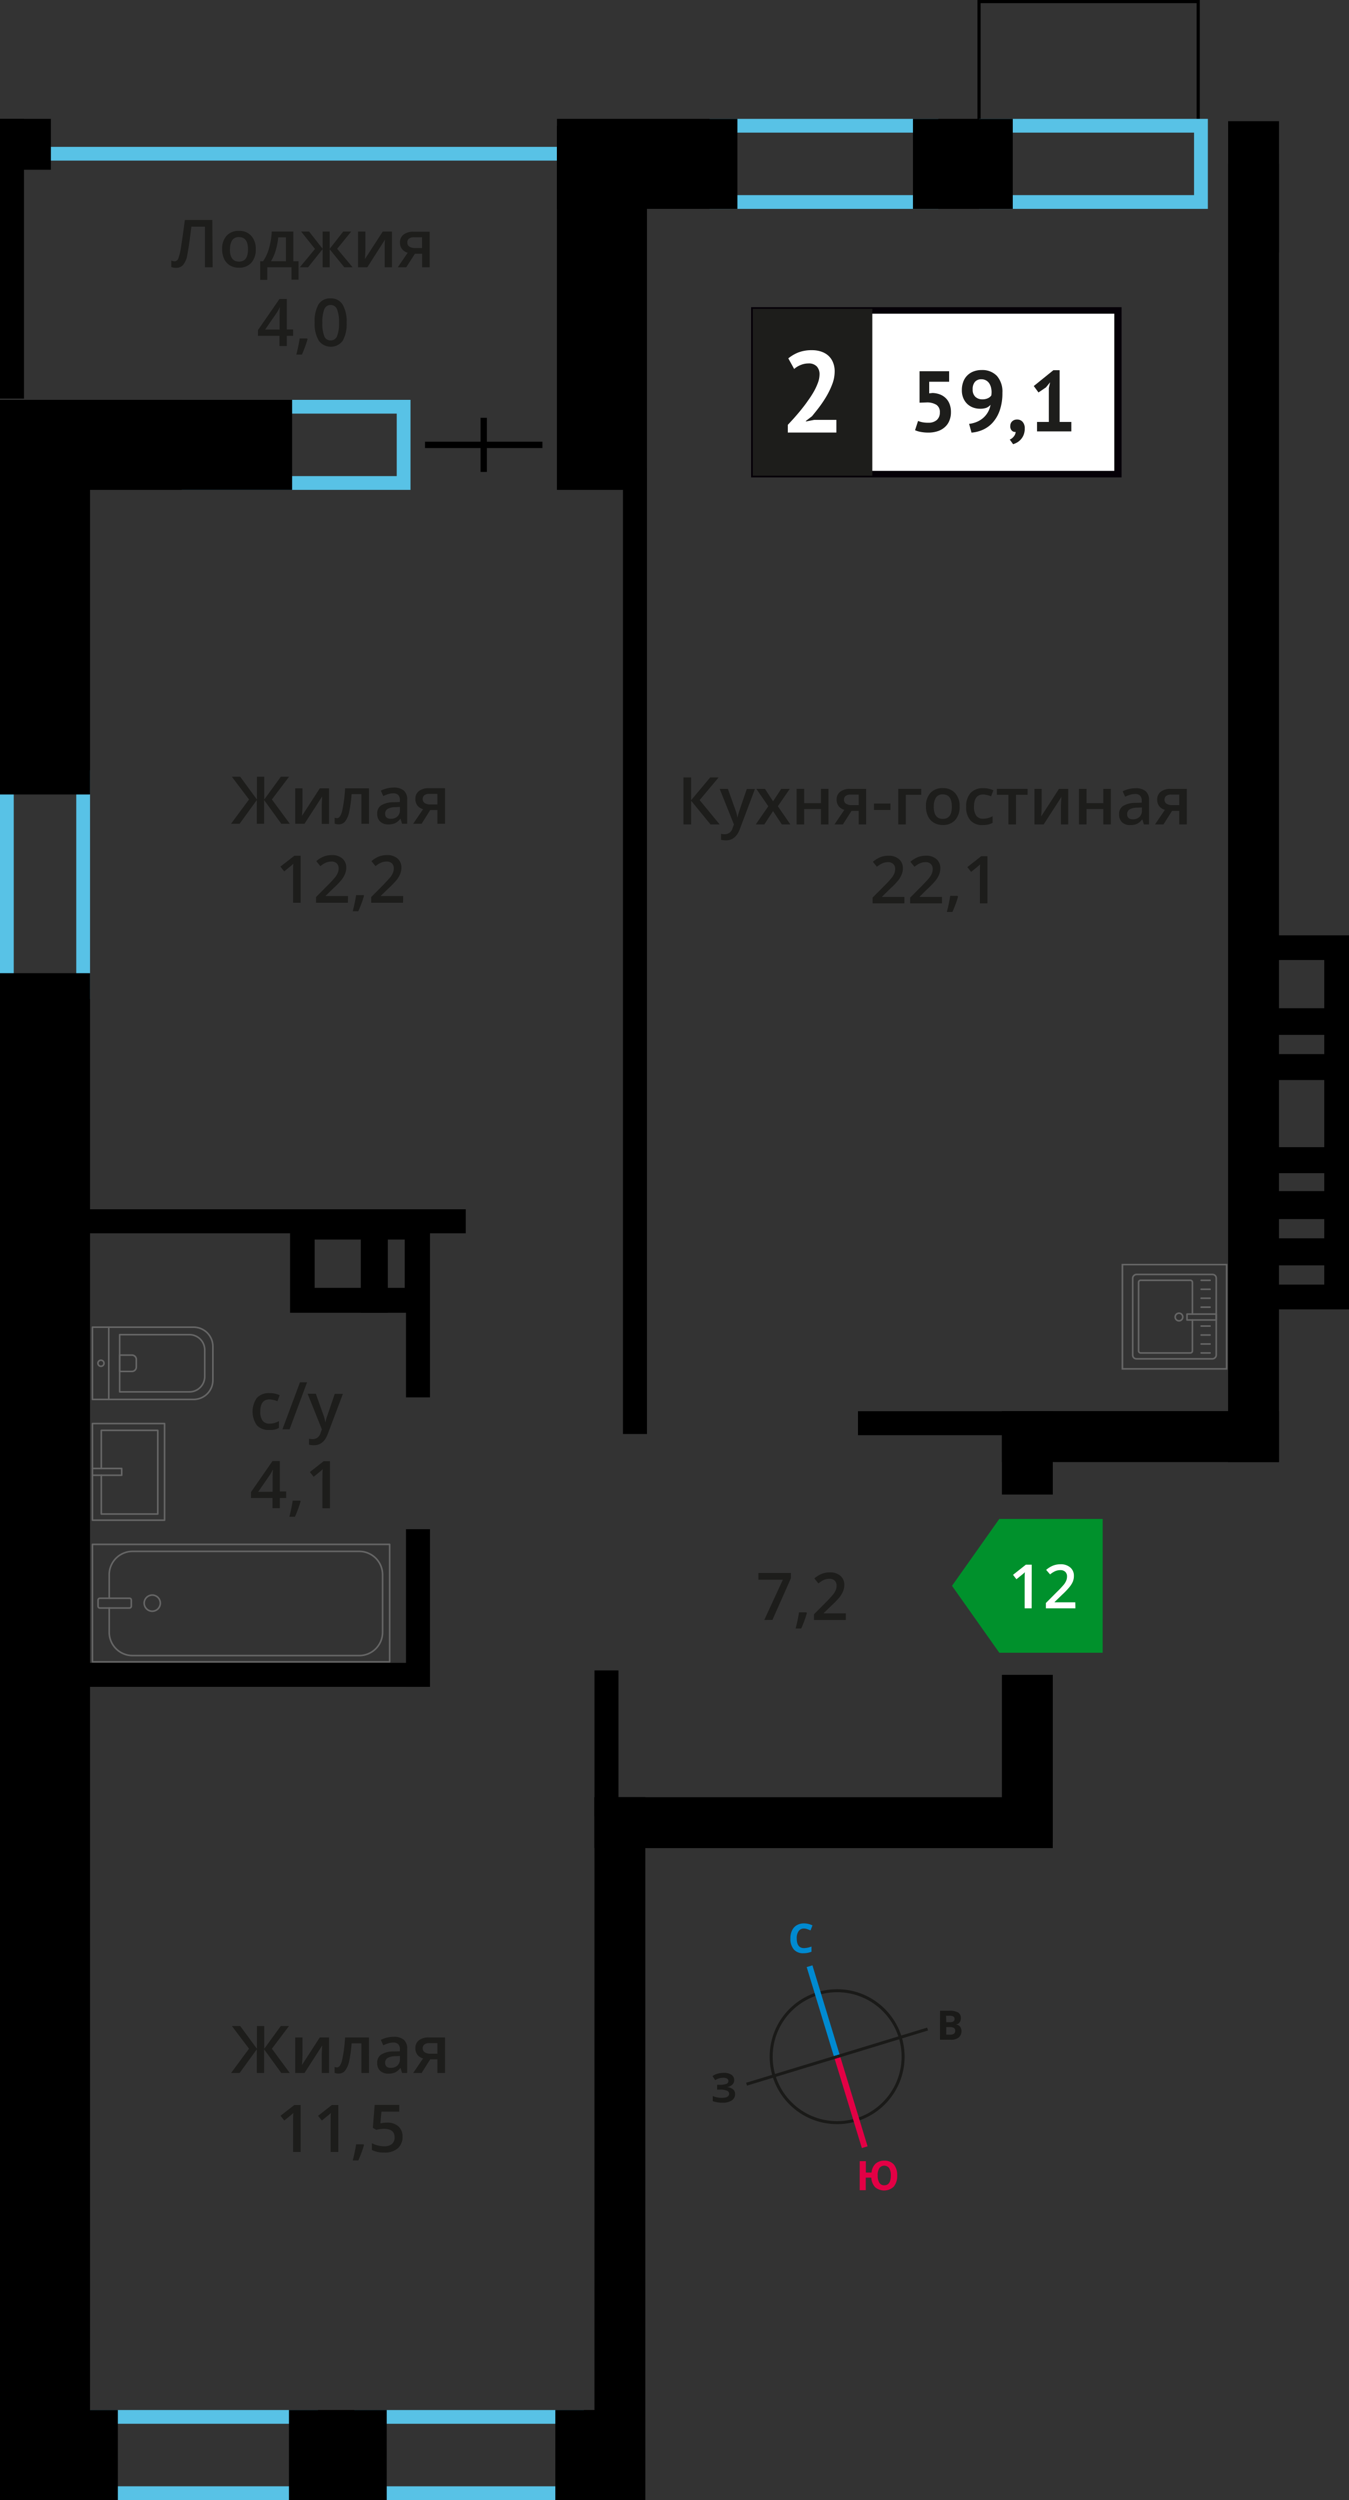 <svg xmlns="http://www.w3.org/2000/svg" width="398.72" height="738.92" viewBox="0 0 398.72 738.92">
  <rect x="0" y="0" width="398.72" height="738.92" fill="#333333" stroke="none"/>
  <defs>
    <style>
      .cls-1, .cls-10, .cls-11, .cls-12, .cls-2, .cls-3, .cls-4, .cls-9 {
        fill: none;
      }

      .cls-1, .cls-4 {
        stroke: #1a1a18;
      }

      .cls-1 {
        stroke-miterlimit: 22.93;
        stroke-width: 0.89px;
      }

      .cls-2 {
        stroke: #008ad1;
        stroke-width: 1.77px;
      }

      .cls-19, .cls-2, .cls-3, .cls-4 {
        stroke-miterlimit: 22.93;
      }

      .cls-3 {
        stroke: #e30045;
        stroke-width: 1.77px;
      }

      .cls-4 {
        stroke-width: 0.89px;
      }

      .cls-5 {
        isolation: isolate;
      }

      .cls-6 {
        fill: #008ad1;
      }

      .cls-7 {
        fill: #e30045;
      }

      .cls-8 {
        fill: #1a1a18;
      }

      .cls-11, .cls-9 {
        stroke: #000;
      }

      .cls-10, .cls-11, .cls-9 {
        stroke-miterlimit: 10;
      }

      .cls-9 {
        stroke-width: 1.87px;
      }

      .cls-10 {
        stroke: #58c2e6;
        stroke-width: 4.06px;
      }

      .cls-11, .cls-19 {
        stroke-width: 0.94px;
      }

      .cls-12 {
        stroke: #666;
        stroke-linecap: round;
        stroke-linejoin: round;
        stroke-width: 0.47px;
      }

      .cls-13 {
        fill: #666;
      }

      .cls-14 {
        fill: #58c2e6;
      }

      .cls-15 {
        fill: #00912c;
        fill-rule: evenodd;
      }

      .cls-16 {
        fill: #fff;
      }

      .cls-17, .cls-19 {
        fill: #1d1d1b;
      }

      .cls-18 {
        fill: #050007;
      }

      .cls-19 {
        stroke: #1d1d1b;
      }
    </style>
  </defs>
  <g id="doors">
    <g>
      <circle class="cls-1" cx="247.43" cy="607.88" r="19.5"/>
      <line class="cls-2" x1="239.28" y1="581.14" x2="247.43" y2="607.89"/>
      <line class="cls-3" x1="255.58" y1="634.63" x2="247.43" y2="607.89"/>
      <line class="cls-4" x1="220.66" y1="616.01" x2="247.42" y2="607.87"/>
      <line class="cls-4" x1="274.16" y1="599.71" x2="247.42" y2="607.87"/>
      <g class="cls-5">
        <path class="cls-6" d="M237.63,570a1.86,1.86,0,0,0-1.59.78,3.55,3.55,0,0,0-.55,2.15c0,1.91.73,2.87,2.16,2.86a6.65,6.65,0,0,0,2.19-.46v1.53a6.27,6.27,0,0,1-2.35.45,3.59,3.59,0,0,1-2.87-1.13,4.75,4.75,0,0,1-1-3.26,5.1,5.1,0,0,1,.48-2.34,3.5,3.5,0,0,1,1.39-1.55,4.23,4.23,0,0,1,2.14-.55,5.81,5.81,0,0,1,2.51.6l-.58,1.48a9.82,9.82,0,0,0-1-.39A2.74,2.74,0,0,0,237.63,570Z"/>
      </g>
      <g class="cls-5">
        <path class="cls-7" d="M265.18,643a4.93,4.93,0,0,1-1,3.27,4.12,4.12,0,0,1-5.51.2,4.44,4.44,0,0,1-1.14-2.84h-1.64v3.71H254.1l0-8.58h1.82v3.37h1.68a4.07,4.07,0,0,1,1.16-2.6,3.71,3.71,0,0,1,2.61-.91,3.53,3.53,0,0,1,2.83,1.14A4.9,4.9,0,0,1,265.18,643Zm-5.76,0a3.83,3.83,0,0,0,.5,2.16,1.62,1.62,0,0,0,1.44.73c1.3,0,1.94-1,1.94-2.9a4.07,4.07,0,0,0-.49-2.17,1.81,1.81,0,0,0-2.9,0A3.83,3.83,0,0,0,259.42,643.06Z"/>
      </g>
      <g class="cls-5">
        <path class="cls-8" d="M277.85,594.3h2.67a5.24,5.24,0,0,1,2.65.51,1.82,1.82,0,0,1,.83,1.65,2.1,2.1,0,0,1-.36,1.27,1.41,1.41,0,0,1-1,.59v.06a1.89,1.89,0,0,1,1.18.68,2.48,2.48,0,0,1-.47,3.16,3.69,3.69,0,0,1-2.31.66h-3.21Zm1.83,3.39h1.05a1.93,1.93,0,0,0,1.07-.23.86.86,0,0,0,.33-.76.77.77,0,0,0-.36-.71,2.35,2.35,0,0,0-1.14-.21h-1Zm0,1.45v2.23h1.18a1.76,1.76,0,0,0,1.11-.29,1.06,1.06,0,0,0,.36-.88c0-.71-.51-1.07-1.53-1.07Z"/>
      </g>
      <g class="cls-5">
        <path class="cls-8" d="M217,614.81a1.79,1.79,0,0,1-.59,1.37,2.88,2.88,0,0,1-1.58.69v0a3.25,3.25,0,0,1,1.81.65,1.73,1.73,0,0,1,.63,1.39,2.15,2.15,0,0,1-.95,1.87,4.53,4.53,0,0,1-2.65.7,8.27,8.27,0,0,1-3-.46v-1.52a5.76,5.76,0,0,0,1.29.41,7,7,0,0,0,1.39.14c1.44,0,2.17-.42,2.16-1.27a1,1,0,0,0-.7-.87,5.4,5.4,0,0,0-2.05-.3h-.81v-1.42h.72a5.56,5.56,0,0,0,2-.26.88.88,0,0,0,.62-.86.8.8,0,0,0-.39-.7,2.16,2.16,0,0,0-1.17-.26,4.44,4.44,0,0,0-2.34.71l-.79-1.21a5.09,5.09,0,0,1,1.55-.72,6.92,6.92,0,0,1,1.82-.23,3.8,3.8,0,0,1,2.25.58A1.84,1.84,0,0,1,217,614.81Z"/>
      </g>
    </g>
  </g>
  <g id="Layer_7" data-name="Layer 7">
    <g>
      <g>
        <line class="cls-9" x1="142.97" y1="123.49" x2="142.97" y2="139.48"/>
        <line class="cls-9" x1="160.33" y1="131.49" x2="125.62" y2="131.49"/>
      </g>
      <polyline class="cls-10" points="11.91 45.44 158.5 45.44 169.64 45.44"/>
      <rect class="cls-11" x="289.37" y="0.47" width="64.78" height="36.74" transform="translate(643.52 37.68) rotate(180)"/>
      <g>
        <g>
          <rect class="cls-12" x="53.89" y="429.9" width="34.73" height="87.85" transform="translate(-402.58 545.08) rotate(-90)"/>
          <rect class="cls-12" x="32.44" y="468.92" width="2.89" height="9.82" rx="0.49" transform="translate(-439.94 507.71) rotate(-90)"/>
          <path class="cls-12" d="M32.28,475.27v7.16a6.9,6.9,0,0,0,6.9,6.9h67a6.9,6.9,0,0,0,6.9-6.9v-17a6.9,6.9,0,0,0-6.9-6.9h-67a6.9,6.9,0,0,0-6.9,6.9v6.95"/>
          <circle class="cls-12" cx="45" cy="473.83" r="2.39"/>
        </g>
        <g>
          <path class="cls-12" d="M27.32,392.27h29.9A5.69,5.69,0,0,1,62.92,398v9.93a5.69,5.69,0,0,1-5.69,5.69H27.32a0,0,0,0,1,0,0V392.27a0,0,0,0,1,0,0Z"/>
          <path class="cls-12" d="M35.37,394.48H56A4.51,4.51,0,0,1,60.51,399v7.87A4.51,4.51,0,0,1,56,411.38H35.37a0,0,0,0,1,0,0V394.48A0,0,0,0,1,35.37,394.48Z"/>
          <path class="cls-12" d="M35.37,400.52H39a1.29,1.29,0,0,1,1.29,1.29v2.25A1.29,1.29,0,0,1,39,405.34H35.37a0,0,0,0,1,0,0v-4.83a0,0,0,0,1,0,0Z"/>
          <circle class="cls-12" cx="29.84" cy="402.93" r="0.9"/>
          <line class="cls-12" x1="32.15" y1="413.59" x2="32.15" y2="392.27"/>
        </g>
        <g>
          <rect class="cls-12" x="27.32" y="420.75" width="21.32" height="28.56"/>
          <polyline class="cls-12" points="27.32 434.02 35.97 434.02 35.97 436.03 27.32 436.03"/>
          <polyline class="cls-12" points="29.94 434.02 29.94 422.76 46.63 422.76 46.63 447.49 29.94 447.49 29.94 436.03"/>
        </g>
      </g>
      <g>
        <g>
          <rect class="cls-12" x="334.67" y="376.8" width="24.94" height="24.69" rx="1.09" transform="translate(736.28 42.01) rotate(90)"/>
          <path class="cls-12" d="M352.44,390.13v9.15a.6.6,0,0,1-.6.6H337.13a.6.6,0,0,1-.6-.6V379a.59.59,0,0,1,.6-.59h14.71a.59.59,0,0,1,.6.59v9.38"/>
          <circle class="cls-12" cx="348.47" cy="389.26" r="1.13"/>
          <rect class="cls-12" x="354.3" y="384.95" width="1.74" height="8.64" transform="translate(744.43 34.1) rotate(90)"/>
          <line class="cls-12" x1="357.66" y1="378.42" x2="355.02" y2="378.42"/>
          <line class="cls-12" x1="357.66" y1="381.06" x2="355.02" y2="381.06"/>
          <line class="cls-12" x1="357.66" y1="383.71" x2="355.02" y2="383.71"/>
          <line class="cls-12" x1="357.66" y1="386.35" x2="355.02" y2="386.35"/>
          <line class="cls-12" x1="357.66" y1="391.94" x2="355.02" y2="391.94"/>
          <line class="cls-12" x1="357.66" y1="394.58" x2="355.02" y2="394.58"/>
          <line class="cls-12" x1="357.66" y1="397.23" x2="355.02" y2="397.23"/>
          <line class="cls-12" x1="357.66" y1="399.88" x2="355.02" y2="399.88"/>
        </g>
        <path class="cls-13" d="M362.31,374v30.35H332V374h30.35m.47-.46H331.5v31.28h31.28V373.51Z"/>
      </g>
      <path class="cls-14" d="M90,716.38v18.48H30.22V716.38H90M94,712.32H26.16v26.6H94v-26.6Z"/>
      <path class="cls-14" d="M168.5,716.38v18.48H108.78V716.38H168.5m4.07-4.06H104.71v26.6h67.86v-26.6Z"/>
      <path class="cls-14" d="M22.54,231.74v59.48H4.06V231.74H22.54m4.07-4.07H0v67.61H26.61V227.67Z"/>
      <path class="cls-14" d="M117.26,122.25v18.47H57.78V122.25h59.48m4.07-4.07H53.72v26.61h67.61V118.18Z"/>
      <path class="cls-14" d="M273.27,39.2V57.67H213.79V39.2h59.48m4.07-4.07H209.72V61.74h67.62V35.13Z"/>
      <path class="cls-14" d="M352.92,39.2V57.67H293.44V39.2h59.48M357,35.13H289.37V61.74H357V35.13Z"/>
      <rect x="164.62" y="35.13" width="53.33" height="26.61"/>
      <rect x="269.84" y="35.13" width="29.5" height="26.61"/>
      <rect y="118.18" width="86.34" height="26.61"/>
      <rect x="124.13" y="77.7" width="107.58" height="26.61" transform="translate(268.92 -86.92) rotate(90)"/>
      <rect x="-45.02" y="163.2" width="116.64" height="26.61" transform="translate(189.81 163.2) rotate(90)"/>
      <rect x="-211.07" y="498.71" width="448.74" height="26.61" transform="translate(525.32 498.71) rotate(90)"/>
      <rect x="85.42" y="712.32" width="28.89" height="26.61" transform="translate(199.72 1451.24) rotate(180)"/>
      <rect y="712.32" width="34.83" height="26.61" transform="translate(34.83 1451.24) rotate(180)"/>
      <rect x="164.14" y="712.32" width="26.61" height="26.61" transform="translate(-548.18 903.06) rotate(-90)"/>
      <rect x="253.59" y="417.1" width="111.3" height="7.09"/>
      <rect x="15.83" y="357.42" width="121.83" height="7.09"/>
      <rect x="15.83" y="491.48" width="108.21" height="7.09"/>
      <rect x="44.99" y="277.6" width="285.38" height="7.09" transform="translate(468.82 93.47) rotate(90)"/>
      <rect x="100.24" y="471.72" width="46.6" height="7.09" transform="translate(598.81 351.73) rotate(90)"/>
      <rect x="96.3" y="382.22" width="54.48" height="7.09" transform="translate(509.31 262.23) rotate(90)"/>
      <rect x="157.71" y="511.71" width="43.08" height="7.09" transform="translate(694.51 336) rotate(90)"/>
      <g>
        <rect x="-37.79" y="72.92" width="82.68" height="7.09" transform="translate(-72.92 80.02) rotate(-90)"/>
        <rect y="35.13" width="15.04" height="15.04" transform="translate(15.04 85.3) rotate(180)"/>
      </g>
      <rect x="351.13" y="47.67" width="38.77" height="15.04" transform="translate(425.7 -315.31) rotate(90)"/>
      <rect x="178.66" y="232.77" width="383.7" height="15.04" transform="translate(610.79 -130.22) rotate(90)"/>
      <rect x="278.92" y="512.23" width="49.45" height="15.04" transform="translate(823.4 216.1) rotate(90)"/>
      <rect x="291.33" y="421.89" width="24.63" height="15.04" transform="translate(733.06 125.77) rotate(90)"/>
      <rect x="296.13" y="417.1" width="81.9" height="15.04" transform="translate(674.16 849.23) rotate(180)"/>
      <rect x="89.27" y="617.63" width="187.92" height="15.04" transform="translate(808.37 441.92) rotate(90)"/>
      <rect x="175.71" y="531.19" width="135.46" height="15.04" transform="translate(486.87 1077.42) rotate(180)"/>
      <path d="M391.41,346.36v5.69H377.13v-5.69h14.28m7.31-7.3H369.83v20.29h28.89V339.06Z"/>
      <path d="M391.41,319.22v20.22H377.13V319.22h14.28m7.31-7.3H369.83v34.83h28.89V311.92Z"/>
      <path d="M391.41,360.34V366H377.13v-5.68h14.28m7.31-7.31H369.83v20.3h28.89V353Z"/>
      <path d="M391.41,305.87v5.69H377.13v-5.69h14.28m7.31-7.3H369.83v20.29h28.89V298.57Z"/>
      <path d="M391.41,283.75V298H377.13V283.75h14.28m7.31-7.3H369.83v28.89h28.89V276.45Z"/>
      <path d="M391.41,374v5.68H377.13V374h14.28m7.31-7.3H369.83V387h28.89V366.74Z"/>
      <path d="M119.62,366.36v14.29h-5.68V366.36h5.68m7.31-7.3H106.64V388h20.29V359.06Z"/>
      <path d="M107.33,366.36v14.29H93V366.36h14.29m7.3-7.3H85.74V388h28.89V359.06Z"/>
      <g>
        <polygon class="cls-15" points="295.35 448.94 295.35 448.95 288.37 458.83 281.38 468.71 288.37 478.6 295.35 488.48 295.35 488.49 295.35 488.49 325.91 488.49 325.92 448.94 295.35 448.94 295.35 448.94"/>
        <g>
          <path class="cls-16" d="M304.92,475.36h-2.07v-8.31c0-1,0-1.78.07-2.36-.14.14-.3.29-.5.46l-2,1.62-1-1.31,3.79-3h1.73Z"/>
          <path class="cls-16" d="M317.86,475.36h-8.73v-1.57l3.33-3.34a27.73,27.73,0,0,0,2-2.13,5.24,5.24,0,0,0,.7-1.19,3.31,3.31,0,0,0,.22-1.19,1.81,1.81,0,0,0-.53-1.37,2,2,0,0,0-1.45-.5,3.9,3.9,0,0,0-1.43.27,6.64,6.64,0,0,0-1.6,1L309.21,464a7.2,7.2,0,0,1,2.08-1.28,6,6,0,0,1,2.16-.38,4.22,4.22,0,0,1,2.88.94,3.15,3.15,0,0,1,1.08,2.52,4.45,4.45,0,0,1-.31,1.66,6.76,6.76,0,0,1-1,1.61,21.05,21.05,0,0,1-2.15,2.25l-2.24,2.17v.09h6.11Z"/>
        </g>
      </g>
      <g>
        <path class="cls-17" d="M73.6,605.52l-5.07-6.71H71l4.94,6.73v-6.73h2.16v6.73L83,598.81h2.43l-5.07,6.71,5.29,7.18H83.14l-5.08-7v7H75.9v-7l-5.08,7H68.29Z"/>
        <path class="cls-17" d="M89.4,602.19v5.39c0,.62-.05,1.55-.15,2.76l5.27-8.15h2.73V612.7H95.1v-5.29c0-.29,0-.77.05-1.42s.07-1.13.09-1.42L90,612.7H87.26V602.19Z"/>
        <path class="cls-17" d="M109.07,612.7h-2.25v-8.76h-2.9a37,37,0,0,1-.72,5.28A6.86,6.86,0,0,1,102,612a2.33,2.33,0,0,1-1.88.87,3.16,3.16,0,0,1-1.23-.21v-1.75a2,2,0,0,0,.7.14q1,0,1.53-2.19a40.87,40.87,0,0,0,.87-6.67h7.06Z"/>
        <path class="cls-17" d="M118.83,612.7l-.44-1.46h-.08a4.32,4.32,0,0,1-1.53,1.3,4.83,4.83,0,0,1-2,.35,3.33,3.33,0,0,1-2.42-.84,3.1,3.1,0,0,1-.87-2.36,2.77,2.77,0,0,1,1.2-2.45,6.88,6.88,0,0,1,3.68-.91l1.82-.05v-.56a2.13,2.13,0,0,0-.47-1.51,1.94,1.94,0,0,0-1.46-.5,5,5,0,0,0-1.55.24,11.17,11.17,0,0,0-1.43.56l-.72-1.6a8.47,8.47,0,0,1,1.87-.68,9,9,0,0,1,1.92-.23,4.51,4.51,0,0,1,3,.88,3.4,3.4,0,0,1,1,2.74v7.08Zm-3.32-1.52a2.77,2.77,0,0,0,1.95-.68,2.47,2.47,0,0,0,.74-1.91v-.91l-1.35.06a4.6,4.6,0,0,0-2.3.53,1.61,1.61,0,0,0-.71,1.44,1.42,1.42,0,0,0,.41,1.08A1.79,1.79,0,0,0,115.51,611.18Z"/>
        <path class="cls-17" d="M124.62,612.7h-2.5l2.93-4.31a3.16,3.16,0,0,1-1.68-1.08,3.12,3.12,0,0,1-.6-1.95,2.8,2.8,0,0,1,1.06-2.33,4.58,4.58,0,0,1,2.91-.84h4.79V612.7h-2.25v-4.05h-2.12Zm.32-7.32a1.36,1.36,0,0,0,.61,1.21,3,3,0,0,0,1.65.41h2.08v-3.12h-2.43a2.23,2.23,0,0,0-1.41.39A1.33,1.33,0,0,0,124.94,605.38Z"/>
        <path class="cls-17" d="M88.86,636.05H86.63v-9c0-1.07,0-1.92.07-2.55a6.72,6.72,0,0,1-.53.5c-.21.19-.93.77-2.14,1.75l-1.12-1.41L87,622.16h1.86Z"/>
        <path class="cls-17" d="M100,636.05H97.73v-9c0-1.07,0-1.92.08-2.55-.15.15-.33.32-.54.5s-.92.77-2.13,1.75L94,625.37l4.08-3.21H100Z"/>
        <path class="cls-17" d="M107.58,634a32.63,32.63,0,0,1-1.68,4.55h-1.64a47.22,47.22,0,0,0,1-4.77h2.19Z"/>
        <path class="cls-17" d="M114.43,627.37a4.76,4.76,0,0,1,3.32,1.11,3.88,3.88,0,0,1,1.23,3,4.44,4.44,0,0,1-1.4,3.48,5.71,5.71,0,0,1-4,1.25,7.39,7.39,0,0,1-3.66-.76v-2a6.73,6.73,0,0,0,1.77.68,8.42,8.42,0,0,0,1.85.23,3.45,3.45,0,0,0,2.3-.67,2.48,2.48,0,0,0,.79-2q0-2.49-3.18-2.49a8.45,8.45,0,0,0-1.1.09,11.51,11.51,0,0,0-1.15.21l-1-.59.54-6.78H118v2h-5.26l-.31,3.44.81-.13A7.71,7.71,0,0,1,114.43,627.37Z"/>
      </g>
      <g>
        <path class="cls-17" d="M73.6,236.29l-5.07-6.71H71l4.94,6.73v-6.73h2.16v6.73L83,229.58h2.43l-5.07,6.71,5.29,7.18H83.14l-5.08-7v7H75.9v-7l-5.08,7H68.29Z"/>
        <path class="cls-17" d="M89.4,233v5.39q0,.94-.15,2.76L94.52,233h2.73v10.51H95.1v-5.29c0-.29,0-.76.05-1.42s.07-1.12.09-1.42L90,243.47H87.26V233Z"/>
        <path class="cls-17" d="M109.07,243.47h-2.25v-8.76h-2.9a36.61,36.61,0,0,1-.72,5.28,6.79,6.79,0,0,1-1.18,2.78,2.33,2.33,0,0,1-1.88.87,3.16,3.16,0,0,1-1.23-.21v-1.75a2,2,0,0,0,.7.14c.65,0,1.16-.73,1.53-2.18A41.19,41.19,0,0,0,102,233h7.06Z"/>
        <path class="cls-17" d="M118.83,243.47l-.44-1.46h-.08a4.32,4.32,0,0,1-1.53,1.3,4.67,4.67,0,0,1-2,.35,3.33,3.33,0,0,1-2.42-.84,3.1,3.1,0,0,1-.87-2.36,2.78,2.78,0,0,1,1.2-2.45,7,7,0,0,1,3.68-.9l1.82-.06v-.56a2.17,2.17,0,0,0-.47-1.51,1.94,1.94,0,0,0-1.46-.5,5,5,0,0,0-1.55.24,12.87,12.87,0,0,0-1.43.56l-.72-1.59a7.57,7.57,0,0,1,1.87-.68,8.4,8.4,0,0,1,1.92-.24,4.56,4.56,0,0,1,3,.88,3.42,3.42,0,0,1,1,2.74v7.08ZM115.51,242a2.77,2.77,0,0,0,1.95-.68,2.46,2.46,0,0,0,.74-1.9v-.92l-1.35.06a4.71,4.71,0,0,0-2.3.53,1.61,1.61,0,0,0-.71,1.44,1.44,1.44,0,0,0,.41,1.09A1.84,1.84,0,0,0,115.51,242Z"/>
        <path class="cls-17" d="M124.62,243.47h-2.5l2.93-4.3a3.23,3.23,0,0,1-1.68-1.09,3.09,3.09,0,0,1-.6-1.94,2.81,2.81,0,0,1,1.06-2.34,4.58,4.58,0,0,1,2.91-.84h4.79v10.51h-2.25v-4.05h-2.12Zm.32-7.31a1.38,1.38,0,0,0,.61,1.21,3,3,0,0,0,1.65.4h2.08v-3.12h-2.43a2.23,2.23,0,0,0-1.41.39A1.34,1.34,0,0,0,124.94,236.16Z"/>
        <path class="cls-17" d="M88.86,266.82H86.63v-9c0-1.07,0-1.92.07-2.55a6.67,6.67,0,0,1-.53.51L84,257.56l-1.12-1.42L87,252.93h1.86Z"/>
        <path class="cls-17" d="M102.83,266.82H93.41v-1.69l3.58-3.6a31.18,31.18,0,0,0,2.11-2.31,5.64,5.64,0,0,0,.75-1.28,3.35,3.35,0,0,0,.24-1.28,2,2,0,0,0-.57-1.48,2.14,2.14,0,0,0-1.56-.54,4.29,4.29,0,0,0-1.54.29A7.28,7.28,0,0,0,94.69,256l-1.2-1.47a7.53,7.53,0,0,1,2.25-1.39,6.64,6.64,0,0,1,2.33-.41,4.59,4.59,0,0,1,3.1,1,3.42,3.42,0,0,1,1.17,2.72,4.67,4.67,0,0,1-.34,1.79,7.33,7.33,0,0,1-1,1.74,24.27,24.27,0,0,1-2.32,2.43l-2.42,2.34v.09h6.6Z"/>
        <path class="cls-17" d="M107.58,264.78a33.58,33.58,0,0,1-1.68,4.55h-1.64a47.22,47.22,0,0,0,1-4.77h2.19Z"/>
        <path class="cls-17" d="M119.13,266.82h-9.42v-1.69l3.59-3.6c1-1.09,1.75-1.85,2.1-2.31a5.29,5.29,0,0,0,.75-1.28,3.35,3.35,0,0,0,.24-1.28,2,2,0,0,0-.56-1.48,2.19,2.19,0,0,0-1.57-.54,4.29,4.29,0,0,0-1.54.29A7.06,7.06,0,0,0,111,256l-1.21-1.47a7.53,7.53,0,0,1,2.25-1.39,6.68,6.68,0,0,1,2.33-.41,4.62,4.62,0,0,1,3.11,1,3.44,3.44,0,0,1,1.16,2.72,4.86,4.86,0,0,1-.33,1.79,7.39,7.39,0,0,1-1,1.74,23.15,23.15,0,0,1-2.32,2.43l-2.42,2.34v.09h6.6Z"/>
      </g>
      <g>
        <path class="cls-17" d="M62.85,79H60.57V67h-4q-.75,6.08-1.2,8.27a6.34,6.34,0,0,1-1.27,3.06,2.75,2.75,0,0,1-2.16.83,3.6,3.6,0,0,1-1.32-.24V77a2.58,2.58,0,0,0,1,.24,1.2,1.2,0,0,0,1.07-.82,17.15,17.15,0,0,0,.85-3.64c.3-1.87.67-4.46,1.09-7.76h8.12Z"/>
        <path class="cls-17" d="M75.59,73.68a5.76,5.76,0,0,1-1.32,4,4.72,4.72,0,0,1-3.67,1.44A5,5,0,0,1,68,78.47a4.37,4.37,0,0,1-1.73-1.9,6.5,6.5,0,0,1-.61-2.89,5.65,5.65,0,0,1,1.31-4,4.73,4.73,0,0,1,3.69-1.44,4.62,4.62,0,0,1,3.61,1.47A5.66,5.66,0,0,1,75.59,73.68Zm-7.64,0c0,2.42.89,3.64,2.69,3.64s2.66-1.22,2.66-3.64-.9-3.6-2.68-3.6a2.28,2.28,0,0,0-2,.93A4.75,4.75,0,0,0,68,73.68Z"/>
        <path class="cls-17" d="M88.24,82.66H86.16V79H79v3.71H76.9V77.22h.85a13,13,0,0,0,1.78-3.88,21.54,21.54,0,0,0,.79-4.9H86.7v8.78h1.54Zm-3.73-5.44V70.15H82.24A19.66,19.66,0,0,1,81.49,74a13,13,0,0,1-1.4,3.21Z"/>
        <path class="cls-17" d="M95.36,73.54v-5.1h2.08v5.1l4-5.1h2.36l-4.14,5.09L104.22,79h-2.46l-4.32-5.33V79H95.36V73.62L91.06,79H88.61l4.49-5.42L89,68.44h2.36Z"/>
        <path class="cls-17" d="M108,68.44v5.39q0,.94-.15,2.76l5.27-8.15h2.73V79h-2.15V73.66c0-.29,0-.77,0-1.42s.07-1.13.09-1.42L108.56,79h-2.73V68.44Z"/>
        <path class="cls-17" d="M120.07,79h-2.5l2.93-4.3a3.17,3.17,0,0,1-1.67-1.09,3,3,0,0,1-.61-1.94,2.84,2.84,0,0,1,1.06-2.34,4.58,4.58,0,0,1,2.91-.84H127V79h-2.24v-4h-2.12Zm.33-7.32a1.36,1.36,0,0,0,.61,1.22,3,3,0,0,0,1.65.4h2.08V70.13h-2.43a2.23,2.23,0,0,0-1.41.39A1.31,1.31,0,0,0,120.4,71.63Z"/>
        <path class="cls-17" d="M86.64,99.27H84.77v3H82.6v-3H76.25V97.55l6.35-9.18h2.17v9h1.87Zm-4-1.86V93.93c0-1.24,0-2.26.09-3.05h-.08a10.09,10.09,0,0,1-.83,1.52l-3.45,5Z"/>
        <path class="cls-17" d="M90.9,100.25a32.37,32.37,0,0,1-1.67,4.55H87.58a44.46,44.46,0,0,0,1-4.76h2.2Z"/>
        <path class="cls-17" d="M102.45,95.35a10,10,0,0,1-1.16,5.38,4.4,4.4,0,0,1-7.08-.06A9.77,9.77,0,0,1,93,95.35a10,10,0,0,1,1.16-5.42,4,4,0,0,1,3.55-1.74A3.94,3.94,0,0,1,101.25,90,9.78,9.78,0,0,1,102.45,95.35Zm-7.17,0a10.12,10.12,0,0,0,.58,4.06,1.94,1.94,0,0,0,1.87,1.21,2,2,0,0,0,1.88-1.23,10.11,10.11,0,0,0,.59-4,10.17,10.17,0,0,0-.59-4,2,2,0,0,0-1.88-1.25,2,2,0,0,0-1.87,1.23A10.16,10.16,0,0,0,95.28,95.35Z"/>
      </g>
      <g>
        <path class="cls-17" d="M212.71,243.67H210l-5.72-7v7h-2.27V229.78h2.27v6.72l5.63-6.72h2.49l-5.61,6.7Z"/>
        <path class="cls-17" d="M212.71,233.16h2.43l2.14,6a11.44,11.44,0,0,1,.65,2.39H218a9.4,9.4,0,0,1,.32-1.27q.23-.75,2.41-7.08h2.41l-4.49,11.9q-1.23,3.28-4.09,3.28a6.29,6.29,0,0,1-1.44-.16v-1.77a5,5,0,0,0,1.15.12,2.36,2.36,0,0,0,2.27-1.88l.39-1Z"/>
        <path class="cls-17" d="M227.08,238.3l-3.53-5.14h2.55l2.39,3.68,2.41-3.68h2.53l-3.53,5.14,3.71,5.37h-2.53l-2.59-3.94-2.58,3.94h-2.53Z"/>
        <path class="cls-17" d="M237.69,233.16v4.22h4.95v-4.22h2.23v10.51h-2.23v-4.54h-4.95v4.54h-2.24V233.16Z"/>
        <path class="cls-17" d="M249.13,243.67h-2.49l2.92-4.31a3.13,3.13,0,0,1-1.67-1.08,3.07,3.07,0,0,1-.61-1.95,2.81,2.81,0,0,1,1.07-2.33,4.55,4.55,0,0,1,2.9-.84H256v10.51H253.8v-4h-2.12Zm.33-7.32a1.35,1.35,0,0,0,.61,1.21,3,3,0,0,0,1.65.41h2.08v-3.12h-2.43a2.23,2.23,0,0,0-1.41.39A1.31,1.31,0,0,0,249.46,236.35Z"/>
        <path class="cls-17" d="M258.32,239.4v-1.9h4.88v1.9Z"/>
        <path class="cls-17" d="M272.29,233.16v1.75h-4.56v8.76h-2.24V233.16Z"/>
        <path class="cls-17" d="M283.63,238.39a5.73,5.73,0,0,1-1.32,4,4.72,4.72,0,0,1-3.68,1.45,5.06,5.06,0,0,1-2.6-.67,4.36,4.36,0,0,1-1.74-1.91,6.44,6.44,0,0,1-.61-2.89,5.73,5.73,0,0,1,1.31-4,4.79,4.79,0,0,1,3.7-1.43,4.63,4.63,0,0,1,3.61,1.47A5.64,5.64,0,0,1,283.63,238.39Zm-7.65,0q0,3.65,2.69,3.64t2.66-3.64q0-3.6-2.68-3.6a2.28,2.28,0,0,0-2,.93A4.75,4.75,0,0,0,276,238.39Z"/>
        <path class="cls-17" d="M290.43,243.86a4.58,4.58,0,0,1-3.62-1.4,5.76,5.76,0,0,1-1.24-4,5.87,5.87,0,0,1,1.29-4.08,4.83,4.83,0,0,1,3.75-1.42,6.87,6.87,0,0,1,3,.62l-.67,1.79a6.66,6.66,0,0,0-2.34-.55c-1.82,0-2.72,1.21-2.72,3.62a4.31,4.31,0,0,0,.68,2.66,2.34,2.34,0,0,0,2,.88,5.66,5.66,0,0,0,2.82-.74v1.95a4.26,4.26,0,0,1-1.28.5A7.09,7.09,0,0,1,290.43,243.86Z"/>
        <path class="cls-17" d="M303.72,233.16v1.75H300.3v8.76h-2.24v-8.76h-3.42v-1.75Z"/>
        <path class="cls-17" d="M307.88,233.16v5.39q0,.93-.15,2.76l5.27-8.15h2.73v10.51h-2.15v-5.3c0-.29,0-.76.05-1.41s.07-1.13.1-1.43l-5.26,8.14h-2.72V233.16Z"/>
        <path class="cls-17" d="M321.14,233.16v4.22h4.95v-4.22h2.24v10.51h-2.24v-4.54h-4.95v4.54h-2.23V233.16Z"/>
        <path class="cls-17" d="M338.09,243.67l-.44-1.47h-.08a4.36,4.36,0,0,1-1.53,1.31,4.84,4.84,0,0,1-2,.35,3.32,3.32,0,0,1-2.41-.84,3.14,3.14,0,0,1-.87-2.37,2.78,2.78,0,0,1,1.2-2.45,7,7,0,0,1,3.68-.9l1.82-.06v-.56a2.08,2.08,0,0,0-.48-1.5,1.9,1.9,0,0,0-1.45-.5,5,5,0,0,0-1.55.24,9.87,9.87,0,0,0-1.43.56l-.72-1.6a7.83,7.83,0,0,1,1.87-.68,9,9,0,0,1,1.92-.23,4.56,4.56,0,0,1,3,.87,3.44,3.44,0,0,1,1,2.75v7.08Zm-3.32-1.52a2.77,2.77,0,0,0,2-.68,2.49,2.49,0,0,0,.74-1.91v-.91l-1.35.06a4.72,4.72,0,0,0-2.3.52,1.61,1.61,0,0,0-.71,1.44,1.39,1.39,0,0,0,.41,1.09A1.79,1.79,0,0,0,334.77,242.15Z"/>
        <path class="cls-17" d="M343.88,243.67h-2.5l2.93-4.31a3.16,3.16,0,0,1-1.68-1.08,3.12,3.12,0,0,1-.6-1.95,2.8,2.8,0,0,1,1.06-2.33,4.58,4.58,0,0,1,2.91-.84h4.78v10.51h-2.24v-4h-2.12Zm.32-7.32a1.37,1.37,0,0,0,.61,1.21,3,3,0,0,0,1.65.41h2.08v-3.12h-2.43a2.23,2.23,0,0,0-1.41.39A1.33,1.33,0,0,0,344.2,236.35Z"/>
        <path class="cls-17" d="M267.31,267H257.9v-1.69l3.58-3.6a28.68,28.68,0,0,0,2.1-2.3,5.36,5.36,0,0,0,.76-1.28,3.43,3.43,0,0,0,.24-1.28,1.94,1.94,0,0,0-.57-1.48,2.14,2.14,0,0,0-1.56-.55,4.06,4.06,0,0,0-1.54.3,7.33,7.33,0,0,0-1.73,1.06L258,254.72a8.14,8.14,0,0,1,2.26-1.39,6.58,6.58,0,0,1,2.32-.41,4.55,4.55,0,0,1,3.11,1,3.41,3.41,0,0,1,1.17,2.72,4.62,4.62,0,0,1-.34,1.78,7.19,7.19,0,0,1-1,1.75,22.61,22.61,0,0,1-2.33,2.42L260.72,265v.1h6.59Z"/>
        <path class="cls-17" d="M278.42,267H269v-1.69l3.59-3.6c1.05-1.08,1.75-1.85,2.1-2.3a5.29,5.29,0,0,0,.75-1.28,3.43,3.43,0,0,0,.24-1.28,2,2,0,0,0-.56-1.48,2.15,2.15,0,0,0-1.57-.55,4.1,4.1,0,0,0-1.54.3,7.3,7.3,0,0,0-1.72,1.06l-1.21-1.47a8,8,0,0,1,2.25-1.39,6.68,6.68,0,0,1,2.33-.41,4.57,4.57,0,0,1,3.11,1,3.43,3.43,0,0,1,1.16,2.72,4.81,4.81,0,0,1-.33,1.78,7.25,7.25,0,0,1-1,1.75,22.3,22.3,0,0,1-2.32,2.42L271.83,265v.1h6.59Z"/>
        <path class="cls-17" d="M283.17,265a32.37,32.37,0,0,1-1.67,4.55h-1.65a44.61,44.61,0,0,0,1-4.77H283Z"/>
        <path class="cls-17" d="M291.86,267h-2.23v-9c0-1.07,0-1.92.07-2.55a6.72,6.72,0,0,1-.53.5c-.21.19-.93.77-2.13,1.75l-1.13-1.41,4.09-3.22h1.86Z"/>
      </g>
      <g>
        <path class="cls-17" d="M225.89,478.81l5.49-11.9h-7.22v-2h9.61v1.56l-5.46,12.31Z"/>
        <path class="cls-17" d="M238.48,476.77a31.14,31.14,0,0,1-1.67,4.55h-1.65a44.61,44.61,0,0,0,1-4.77h2.2Z"/>
        <path class="cls-17" d="M250,478.81h-9.41v-1.69l3.58-3.6a28.68,28.68,0,0,0,2.1-2.3,5.36,5.36,0,0,0,.76-1.28,3.43,3.43,0,0,0,.24-1.28,1.94,1.94,0,0,0-.57-1.48,2.18,2.18,0,0,0-1.56-.55,4.15,4.15,0,0,0-1.55.3A7.5,7.5,0,0,0,241.9,468l-1.21-1.47a8.14,8.14,0,0,1,2.26-1.39,6.58,6.58,0,0,1,2.32-.4,4.55,4.55,0,0,1,3.11,1,3.41,3.41,0,0,1,1.17,2.72,4.62,4.62,0,0,1-.34,1.78,6.94,6.94,0,0,1-1,1.75,22.13,22.13,0,0,1-2.32,2.43l-2.41,2.33v.1H250Z"/>
      </g>
      <g>
        <path class="cls-17" d="M79.53,422.64a4.61,4.61,0,0,1-3.62-1.39,7.07,7.07,0,0,1,0-8.07,4.83,4.83,0,0,1,3.75-1.43,7,7,0,0,1,3,.62L82,414.16a7,7,0,0,0-2.34-.55q-2.73,0-2.73,3.62a4.36,4.36,0,0,0,.68,2.66,2.37,2.37,0,0,0,2,.89,5.68,5.68,0,0,0,2.83-.75v2a4.57,4.57,0,0,1-1.28.51A7.8,7.8,0,0,1,79.53,422.64Z"/>
        <path class="cls-17" d="M90.76,408.56l-5.17,13.89H83.48l5.18-13.89Z"/>
        <path class="cls-17" d="M90.92,411.94h2.43l2.14,6a11.6,11.6,0,0,1,.65,2.39h.07a10.89,10.89,0,0,1,.31-1.27c.16-.49,1-2.86,2.42-7.08h2.41l-4.49,11.9q-1.23,3.29-4.09,3.28a6.29,6.29,0,0,1-1.44-.16v-1.77a5,5,0,0,0,1.15.12,2.37,2.37,0,0,0,2.27-1.87l.39-1Z"/>
        <path class="cls-17" d="M84.58,442.76H82.71v3H80.54v-3H74.19V441l6.35-9.17h2.17v9h1.87Zm-4-1.85v-3.49c0-1.24,0-2.25.09-3h-.07a12,12,0,0,1-.84,1.52l-3.45,5Z"/>
        <path class="cls-17" d="M88.84,443.75a31.14,31.14,0,0,1-1.67,4.55H85.52a44.61,44.61,0,0,0,1-4.77h2.2Z"/>
        <path class="cls-17" d="M97.53,445.79H95.3v-9c0-1.07,0-1.92.08-2.55-.15.15-.33.32-.54.5s-.92.77-2.13,1.75l-1.12-1.41,4.08-3.21h1.86Z"/>
      </g>
      <g>
        <rect class="cls-16" x="222.97" y="91.75" width="106.42" height="48.38"/>
        <path class="cls-18" d="M329.38,92.72H224.13v46.45H329.38ZM223.07,90.79H331.5V141.1H222V90.79Z"/>
        <rect class="cls-19" x="222.97" y="91.75" width="34.39" height="48.38"/>
        <g>
          <path class="cls-17" d="M274.34,124.94a3.67,3.67,0,0,0,2.56-.81,2.89,2.89,0,0,0,.89-2.24,2.52,2.52,0,0,0-1-2.23,5.25,5.25,0,0,0-3-.71l-2,.07v-9.29h8.74v3.1h-5.89v3.43l1-.11a6.87,6.87,0,0,1,2.25.46,5.05,5.05,0,0,1,1.71,1.13,4.9,4.9,0,0,1,1.09,1.75,6.49,6.49,0,0,1,.38,2.3,6.41,6.41,0,0,1-.51,2.64,5,5,0,0,1-1.41,1.91,5.86,5.86,0,0,1-2.12,1.14,8.68,8.68,0,0,1-2.66.38,11.61,11.61,0,0,1-2.17-.19,6.91,6.91,0,0,1-1.74-.52l.89-2.74a5.82,5.82,0,0,0,1.28.39A8.21,8.21,0,0,0,274.34,124.94Z"/>
          <path class="cls-17" d="M284.29,115.29a6.85,6.85,0,0,1,.4-2.39,5.1,5.1,0,0,1,1.14-1.86,5.2,5.2,0,0,1,1.83-1.22,6.36,6.36,0,0,1,2.47-.45,5.94,5.94,0,0,1,4.51,1.72,7,7,0,0,1,1.64,5,15.47,15.47,0,0,1-.75,5.09,10.65,10.65,0,0,1-2,3.58,8.56,8.56,0,0,1-2.9,2.2,10.24,10.24,0,0,1-3.48.91l-.72-2.59a8.25,8.25,0,0,0,2.49-.68,6.88,6.88,0,0,0,1.88-1.26,6.43,6.43,0,0,0,1.29-1.7,7.19,7.19,0,0,0,.69-2,3.35,3.35,0,0,1-1.3.92,5.63,5.63,0,0,1-1.87.25,5.87,5.87,0,0,1-1.92-.33,5,5,0,0,1-1.7-1,5.11,5.11,0,0,1-1.22-1.7A5.88,5.88,0,0,1,284.29,115.29Zm3.2-.18a2.81,2.81,0,0,0,.81,2.19,2.93,2.93,0,0,0,2,.73,3.81,3.81,0,0,0,1.7-.33,2.7,2.7,0,0,0,1-.81,7.21,7.21,0,0,0,.08-1,5.49,5.49,0,0,0-.18-1.4,4,4,0,0,0-.54-1.22,2.73,2.73,0,0,0-.94-.85,2.79,2.79,0,0,0-1.36-.32,2.4,2.4,0,0,0-1.93.8A3.3,3.3,0,0,0,287.49,115.11Z"/>
          <path class="cls-17" d="M298.61,125.88a1.76,1.76,0,0,1,.58-1.37,2,2,0,0,1,1.41-.51,2.08,2.08,0,0,1,1.67.71,2.78,2.78,0,0,1,.61,1.88,5.1,5.1,0,0,1-.35,2,4.51,4.51,0,0,1-2,2.24,7.71,7.71,0,0,1-1.08.47l-1-1.38a2.89,2.89,0,0,0,1.19-.91,2.36,2.36,0,0,0,.56-1.35,1.37,1.37,0,0,1-1.1-.35A1.71,1.71,0,0,1,298.61,125.88Z"/>
          <path class="cls-17" d="M306.51,124.71H310v-10l.38-1.72-1.21,1.49L306.94,116l-1.39-1.9,5.79-4.68h1.85v15.29h3.46v2.8H306.51Z"/>
        </g>
        <path class="cls-16" d="M246.7,109.81a10.42,10.42,0,0,1-.63,3.51,22.68,22.68,0,0,1-1.61,3.48,32,32,0,0,1-2.15,3.29c-.78,1.06-1.55,2-2.3,2.92l-1.81,1.4v.17l2.46-.48h6.55v3.75H232.85v-2.28c.54-.57,1.16-1.24,1.84-2s1.37-1.57,2.06-2.42,1.37-1.74,2-2.65a29.7,29.7,0,0,0,1.78-2.74,17.15,17.15,0,0,0,1.24-2.68,7.23,7.23,0,0,0,.46-2.45,3.38,3.38,0,0,0-.8-2.31,3.23,3.23,0,0,0-2.54-.9,5.86,5.86,0,0,0-2.23.46,6.23,6.23,0,0,0-1.93,1.18L233,105.92a11.18,11.18,0,0,1,3-1.76,10.92,10.92,0,0,1,4-.66,8.29,8.29,0,0,1,2.69.41,6.11,6.11,0,0,1,2.12,1.19,5.5,5.5,0,0,1,1.39,2A6.71,6.71,0,0,1,246.7,109.81Z"/>
      </g>
    </g>
  </g>
</svg>
